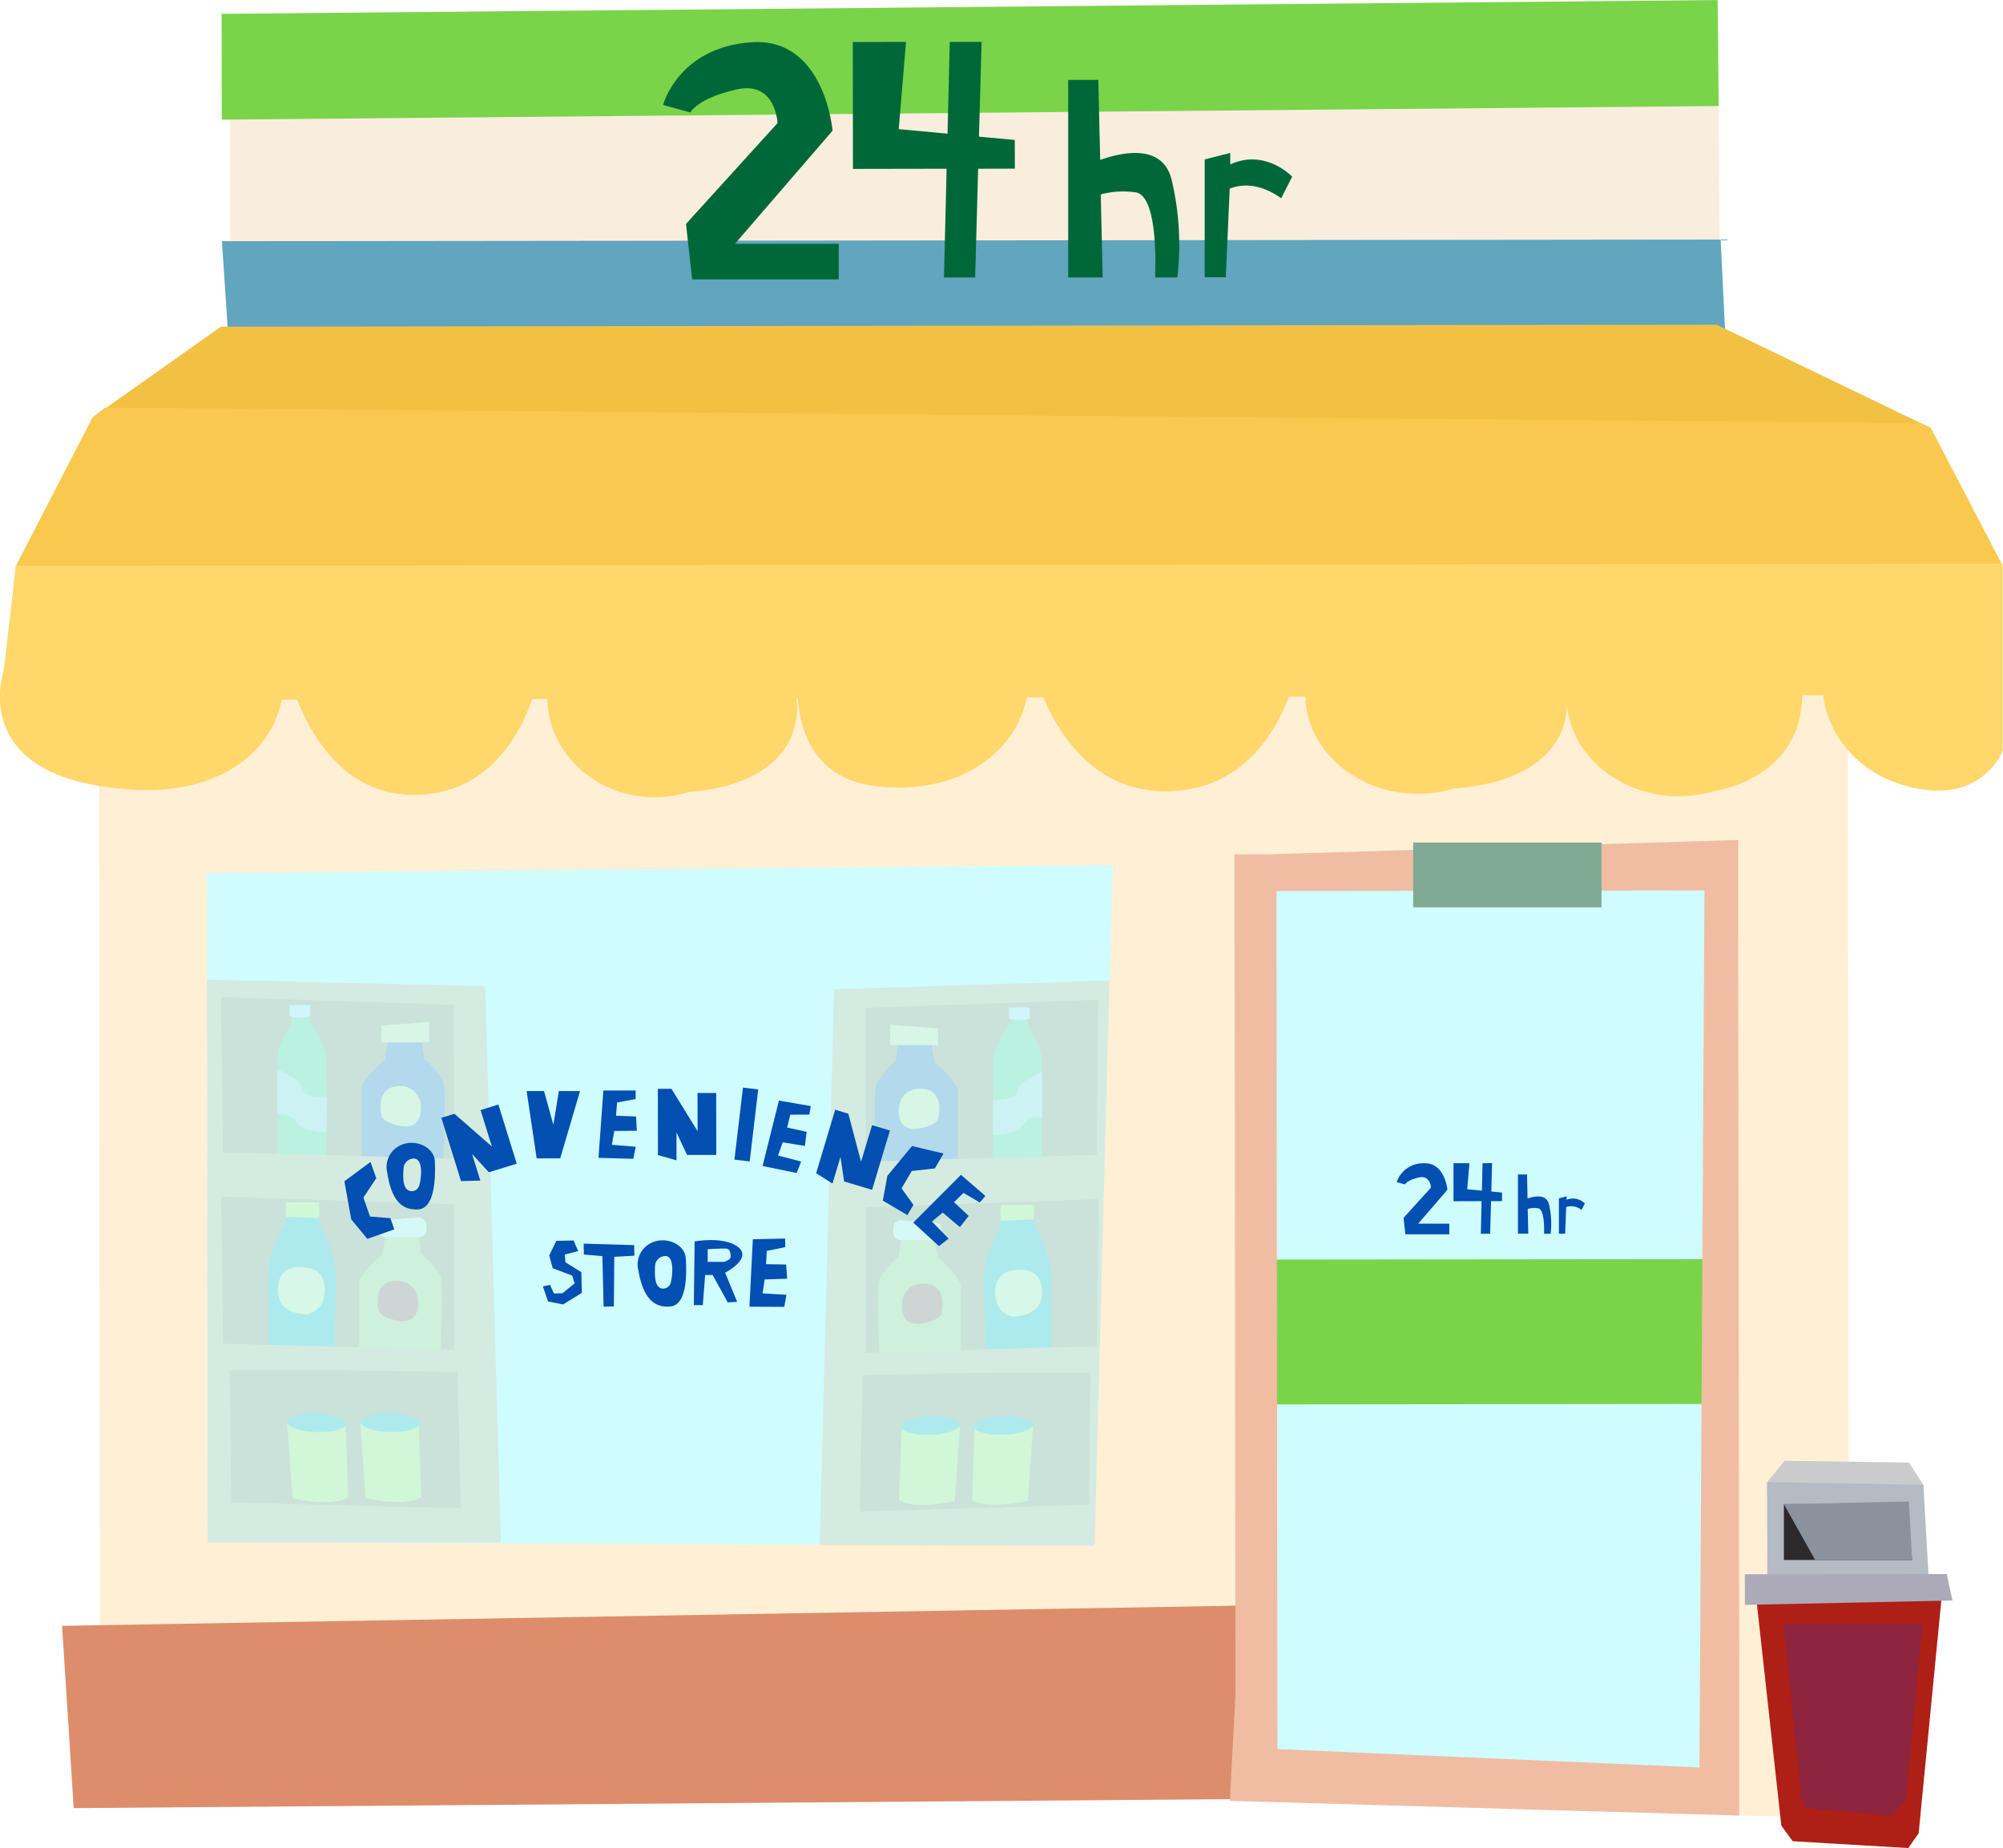 <?xml version="1.0" encoding="UTF-8"?><svg xmlns="http://www.w3.org/2000/svg" xmlns:xlink="http://www.w3.org/1999/xlink" height="224.0" preserveAspectRatio="xMidYMid meet" version="1.0" viewBox="6.0 22.9 242.7 224.0" width="242.7" zoomAndPan="magnify"><g><g><path d="M157.26 127.66L157.38 234.69 213.68 238.84 215.93 126.21 157.26 127.66z" fill="#cffcff"/></g><g><path d="M33.91 67.41L33.86 26.08 214.12 22.91 214.5 68.46 33.91 67.41z" fill="#f9eede"/></g><g><path d="M32.85 24.58L32.87 37.4 214.25 35.75 214.12 22.91 32.85 24.58z" fill="#7ad44a"/></g><g><path d="M32.89 52.13L214.49 51.93 215.23 67.21 33.91 67.41 32.89 52.13z" fill="#61a5be"/></g><g><path d="M158 175.51H214.3V193.06H158z" fill="#7ad44a" transform="rotate(-.06 200.435 191.09)"/></g><g><path d="M142.08 124.77L139.81 215.12 26.92 214.67 26.82 125.85 142.08 124.77z" fill="#cffcff"/></g><g><path d="M18,105.65l.14,132.83,138.66,2.45-.13-113.31,58.67-1.45.13,116.73,14.58.32-.16-140.52ZM138.63,210.22l-107.47-.4-.09-81.09,109.73-1Z" fill="#ffefd5"/></g><g><path d="M214,62.25l25.31,12.21a.15.15,0,0,1-.07.28L17.22,73.49l15.55-11Z" fill="#f2c144"/></g><g><path d="M248.53 92.64L248.53 91.21 239.94 74.74 238.77 74.18 18.75 72.3 17.21 73.49 7.93 91.48 7.64 93.98 248.53 92.64z" fill="#f9c84e"/></g><g><path d="M7.93,91.48,6.47,104A12.67,12.67,0,0,0,6,107.74v.05H6c.2,4.38,3.07,10.27,16.81,10.83,9.54.4,16.09-4.38,17.32-10.93H42c2,5.07,6.31,11.86,14.75,11.53,8.19-.32,12-6.71,13.76-11.62h1.81l.06.8c.5,6.24,6.26,11.26,13.22,11.12a14,14,0,0,0,4-.67s12.72-.3,13-10.15l-.09-1.19h.15c.34,4.35,2.25,9.88,9.63,10.69,9.9,1.09,16.78-4.06,18.13-10.78h2c2.14,5,6.64,11.7,15.39,11.37,8.49-.32,12.51-6.58,14.36-11.46h2l.05.65c.52,6.23,6.55,11.26,13.85,11.11a15,15,0,0,0,4.2-.66s13.34-.31,13.59-10.15c.52,6.23,6.56,11.25,13.85,11.11a15.75,15.75,0,0,0,4.21-.66s10.18-1.46,10.44-11.31l.12-.27h2.48c0,.09,0,.17,0,.25.23,2.65,2.69,9.21,11,11s10.7-4.49,10.7-4.49V91.21Z" fill="#ffd76b"/></g><g opacity=".17"><g><path d="M140.43 141.73L107.06 142.79 105.32 210.19 138.63 210.22 140.43 141.73z" fill="#ef974c"/></g><g><path d="M110.91 163.69L110.89 145.04 139.09 144.05 138.87 164.51 110.91 163.69z" fill="#b25c1d"/></g><g><path d="M110.94 187.87L110.92 169.21 139.12 168.22 138.91 187.29 110.94 187.87z" fill="#b25c1d"/></g><g><path d="M110.17 206.64L110.51 189.27 138.14 189.24 137.96 206.3 110.17 206.64z" fill="#b25c1d"/></g><g><path d="M114.9,148.56l-.38,3a9,9,0,0,0-2.33,2.72c-.46,1.24,0,9.38,0,9.38h9.85v-8.84a10.69,10.69,0,0,0-2.79-3.1l-.55-3.18Z" fill="#232b8d"/></g><g><path d="M113.86 147.09L113.86 149.57 119.68 149.56 119.68 147.52 113.86 147.09z" fill="#ffd667"/></g><g><path d="M114.92,157.31a2.45,2.45,0,0,1,2.66-2.46c2.66,0,2.3,2.83,2.11,3.59s-2,1.27-2.91,1.27S114.8,159.27,114.92,157.31Z" fill="#ffd667"/></g><g><path d="M115.28,172.19l-.39,3a8.83,8.83,0,0,0-2.32,2.72c-.46,1.24,0,9.38,0,9.38h9.85v-8.84a10.86,10.86,0,0,0-2.79-3.1l-.55-3.18Z" fill="#c2b62b"/></g><g><path d="M114.24,171.73v.54a.93.93,0,0,0,.93.93h4a.94.94,0,0,0,.94-.94V172a.93.93,0,0,0-.87-.93l-4-.29A.93.93,0,0,0,114.24,171.73Z" fill="#f7ead2"/></g><g><path d="M115.3,180.94a2.45,2.45,0,0,1,2.66-2.46c2.66,0,2.3,2.83,2.11,3.59s-2,1.27-2.91,1.27S115.18,182.9,115.3,180.94Z" fill="#ca0f06"/></g><g><path d="M127.24,170.31v1.41h0a12,12,0,0,0-2.06,7.21l.35,8.87h7.89V178.3a12.11,12.11,0,0,0-1.77-6.26l-.27-.44-.19-1.3Z" fill="#049193"/></g><g><path d="M126.63,179.92s-.43-2.53,1.85-3,3.94.3,3.76,2.95-3.51,2.59-3.51,2.59A2.58,2.58,0,0,1,126.63,179.92Z" fill="#ffdf7e"/></g><g><path d="M127.24 170.85L127.24 168.93 131.31 168.93 131.24 170.69 127.24 170.85z" fill="#dbdb19"/></g><g><path d="M115.25,195.77a7.56,7.56,0,0,1,7.08-.12l-.64,9.15s-4.52,1.15-6.76-.09Z" fill="#dbdb19"/></g><g><path d="M115.49,195.28a.56.56,0,0,0,.07,1,6,6,0,0,0,2.32.5c2.43.11,4.22-.51,4.45-1.15s-2.45-1.35-3.84-1.07A6.67,6.67,0,0,0,115.49,195.28Z" fill="#049193"/></g><g><path d="M124.1,195.76a7.56,7.56,0,0,1,7.08-.12l-.64,9.15s-4.52,1.15-6.76-.09Z" fill="#dbdb19"/></g><g><path d="M124.34,195.27a.56.56,0,0,0,.08,1,5.87,5.87,0,0,0,2.31.5c2.43.11,4.22-.51,4.45-1.15s-2.45-1.35-3.84-1.07A6.67,6.67,0,0,0,124.34,195.27Z" fill="#049193"/></g><g><path d="M128.51,145.8v1s-2.14,2.72-2.2,4.8,0,12.92,0,12.92h5.92V151.09a7.6,7.6,0,0,0-1.65-3.66l-.19-1.64Z" fill="#57ba48"/></g><g><path d="M128.27,145v1.38a5,5,0,0,0,2.5,0V145Z" fill="#d1d3d4"/></g><g><path d="M126.29,156.18s2.77.21,3-1.07,3-2.29,3-2.29v5.52a2.17,2.17,0,0,0-2.29.89c-.85,1.28-3.65,1.23-3.65,1.23Z" fill="#bcbec0"/></g><g><path d="M110.33 163.69L139.12 162.85 139.12 165.81 110.34 166.37 110.33 163.69z" fill="#ef974c"/></g><g><path d="M109.89 186.88L139.14 186.04 139.14 188.99 109.89 189.56 109.89 186.88z" fill="#ef974c"/></g><g><path d="M108.91 206.11L138.16 205.26 138.16 208.22 108.91 208.79 108.91 206.11z" fill="#ef974c"/></g></g><g opacity=".17"><g><path d="M31.09 141.62L64.79 142.42 66.69 209.82 31.16 209.82 31.09 141.62z" fill="#ef974c"/></g><g><path d="M60.99 163.33L60.97 144.68 32.76 143.75 33.03 164.21 60.99 163.33z" fill="#b25c1d"/></g><g><path d="M61.02 187.51L61 168.85 32.79 167.93 33.04 187 61.02 187.51z" fill="#b25c1d"/></g><g><path d="M61.83 206.27L61.45 188.91 33.81 188.94 34.04 206 61.83 206.27z" fill="#b25c1d"/></g><g><path d="M57,148.21l.39,3A8.87,8.87,0,0,1,59.69,154c.46,1.24,0,9.38,0,9.38l-9.85,0V154.5a10.69,10.69,0,0,1,2.79-3.1l.54-3.18Z" fill="#232b8d"/></g><g><path d="M58.01 146.74L58.01 149.22 52.19 149.22 52.19 147.18 58.01 146.74z" fill="#ffd667"/></g><g><path d="M57,157a2.45,2.45,0,0,0-2.66-2.46c-2.66.05-2.29,2.84-2.1,3.6s2,1.27,2.91,1.27S57.09,158.92,57,157Z" fill="#ffd667"/></g><g><path d="M56.64,171.84l.39,3a8.73,8.73,0,0,1,2.33,2.71c.47,1.24,0,9.39,0,9.39H49.52v-8.85A10.69,10.69,0,0,1,52.3,175l.54-3.18Z" fill="#c2b62b"/></g><g><path d="M57.68,171.38v.53a.93.93,0,0,1-.93.94h-4a.93.93,0,0,1-.94-.93v-.24a.93.93,0,0,1,.87-.93l4-.3A.93.93,0,0,1,57.68,171.38Z" fill="#f7ead2"/></g><g><path d="M56.64,180.59A2.45,2.45,0,0,0,54,178.13c-2.67.05-2.3,2.84-2.11,3.6s2,1.27,2.91,1.27S56.77,182.55,56.64,180.59Z" fill="#ca0f06"/></g><g><path d="M44.68,170v1.42h0a12,12,0,0,1,2.07,7.2l-.33,8.87H38.54V178a12.06,12.06,0,0,1,1.75-6.27l.27-.44.19-1.29Z" fill="#049193"/></g><g><path d="M45.3,179.59s.43-2.53-1.85-3-3.94.31-3.75,3,3.51,2.58,3.51,2.58A2.58,2.58,0,0,0,45.3,179.59Z" fill="#ffdf7e"/></g><g><path d="M44.68 170.52L44.68 168.6 40.61 168.61 40.68 170.38 44.68 170.52z" fill="#dbdb19"/></g><g><path d="M56.72,195.42a7.53,7.53,0,0,0-7.08-.1l.66,9.15s4.52,1.13,6.76-.11Z" fill="#dbdb19"/></g><g><path d="M56.48,194.93a.56.56,0,0,1-.07,1,5.93,5.93,0,0,1-2.32.5c-2.43.12-4.21-.5-4.45-1.13s2.45-1.36,3.84-1.09A6.79,6.79,0,0,1,56.48,194.93Z" fill="#049193"/></g><g><path d="M47.87,195.43a7.53,7.53,0,0,0-7.08-.1l.66,9.15s4.52,1.13,6.76-.11Z" fill="#dbdb19"/></g><g><path d="M47.63,194.94a.56.56,0,0,1-.07,1,5.93,5.93,0,0,1-2.32.5c-2.43.12-4.22-.5-4.45-1.13s2.45-1.36,3.84-1.09A6.82,6.82,0,0,1,47.63,194.94Z" fill="#049193"/></g><g><path d="M43.35,145.47v1s2.15,2.71,2.21,4.79,0,12.92,0,12.92H39.65V150.77a7.43,7.43,0,0,1,1.63-3.65l.19-1.64Z" fill="#57ba48"/></g><g><path d="M43.59,144.7v1.37a4.94,4.94,0,0,1-2.5,0V144.7Z" fill="#d1d3d4"/></g><g><path d="M45.6,155.85s-2.77.22-3-1.06-3-2.28-3-2.28V158a2.17,2.17,0,0,1,2.29.9c.85,1.27,3.65,1.22,3.65,1.22Z" fill="#bcbec0"/></g><g><path d="M61.57 163.33L32.78 162.55 32.79 165.51 61.57 166.01 61.57 163.33z" fill="#ef974c"/></g><g><path d="M62.06 186.52L32.81 185.74 32.81 188.7 62.07 189.2 62.06 186.52z" fill="#ef974c"/></g><g><path d="M63.09 205.75L33.83 204.97 33.84 207.92 63.09 208.42 63.09 205.75z" fill="#ef974c"/></g></g><g><path d="M50.89 163.72L47.73 166.06 48.56 170.68 50.51 173.04 53.78 171.89 53.3 170.53 50.84 170.34 50.03 168.04 51.59 165.69 50.89 163.72z" fill="#034fb2"/></g><g><path d="M120.33 162.7L116.51 161.79 113.52 165.4 112.97 168.41 115.95 170.16 116.68 168.92 115.24 166.92 116.47 164.82 119.28 164.5 120.33 162.7z" fill="#034fb2"/></g><g><path d="M61.86 166.04L59.48 158.37 61.06 157.88 65.6 161.85 64.23 157.43 66.39 156.76 68.61 163.93 65.23 164.97 63.2 162.75 64.2 165.98 61.86 166.04z" fill="#034fb2"/></g><g><path d="M85.72 162.89L85.71 154.86 87.36 154.86 90.53 159.99 90.52 155.36 92.78 155.36 92.79 162.87 89.25 162.87 87.97 160.15 87.97 163.52 85.72 162.89z" fill="#034fb2"/></g><g><path d="M104.89 165.08L107.2 157.39 108.79 157.87 110.33 163.69 111.67 159.26 113.83 159.91 111.67 167.1 108.28 166.08 107.84 163.11 106.87 166.34 104.89 165.08z" fill="#034fb2"/></g><g><path d="M69.81 155.13L71.03 163.29 73.88 163.28 76.28 155.13 73.72 155.13 73.05 159.21 71.92 155.13 69.81 155.13z" fill="#034fb2"/></g><g><path d="M83.02 155.06L79.11 155.06 78.52 163.22 82.73 163.34 83.03 161.88 80.14 161.64 80.43 159.96 83.16 159.94 83.07 158.21 80.64 158.12 80.77 156.51 83.02 156.1 83.02 155.06z" fill="#034fb2"/></g><g><path d="M104.24 156.95L100.38 156.28 98.4 164.21 102.53 165.06 103.07 163.67 100.27 162.94 100.84 161.34 103.53 161.78 103.74 160.07 101.37 159.55 101.76 157.99 104.06 157.98 104.24 156.95z" fill="#034fb2"/></g><g><path d="M125.4 167.84L122.44 165.28 116.66 171.07 119.77 173.92 120.94 173.01 118.92 170.94 120.23 169.86 122.31 171.62 123.37 170.26 121.6 168.6 122.74 167.47 124.72 168.63 125.4 167.84z" fill="#034fb2"/></g><g><path d="M92.04 158.25H100.83V160.11H92.04z" fill="#034fb2" transform="rotate(-83.25 96.435 159.184)"/></g><g><path d="M58.69,163.61c-.09-1.76-2.6-2.87-4.45-1.76A2.89,2.89,0,0,0,52.92,165c.48,3.17,1.63,4.59,3.74,4.47S58.77,165.36,58.69,163.61Zm-1.91,3a.93.93,0,0,1-1.31.55c-.7-.39-.64-1.72-.57-2.72A1.28,1.28,0,0,1,56,163.31C57.52,163.15,56.94,166.29,56.78,166.62Z" fill="#034fb2"/></g><g><path d="M101.13 173L97.22 173.09 96.81 181.26 101.03 181.28 101.29 179.82 98.4 179.65 98.65 177.96 101.38 177.87 101.25 176.15 98.82 176.11 98.91 174.5 101.15 174.04 101.13 173z" fill="#034fb2"/></g><g><path d="M75.5 173.24L73.41 173.28 72.55 175.05 72.97 176.6 75.33 177.49 75.63 178.43 74.16 179.63 73.11 179.66 72.64 178.61 71.78 178.81 72.41 180.63 74.23 180.99 76.5 179.58 76.44 177.08 74.52 175.88 74.43 174.94 76.06 174.52 75.5 173.24z" fill="#034fb2"/></g><g><path d="M76.72 173.62L76.75 174.94 78.99 175.13 79.14 181.26 80.38 181.23 80.43 175.22 82.87 175.08 82.84 173.8 76.72 173.62z" fill="#034fb2"/></g><g><path d="M89.09,175.35c-.13-1.75-2.67-2.8-4.49-1.65a2.9,2.9,0,0,0-1.25,3.16c.55,3.15,1.74,4.55,3.85,4.38S89.21,177.1,89.09,175.35Zm-1.84,3.06A.94.94,0,0,1,86,179c-.71-.37-.67-1.7-.63-2.71a1.28,1.28,0,0,1,1.11-1.16C87.91,174.92,87.4,178.08,87.25,178.41Z" fill="#034fb2"/></g><g><path d="M95.17,173.85c-1.77-1.1-5-.5-5-.5l-.1,7.72,1.09,0,.28-3.65.91,0,1.83,3.32,1.14-.07-1.46-3.53S97.5,175.29,95.17,173.85Zm-.64,1.36c0,.43-.84.62-.84.62l-1.94,0,0-1.54s2-.12,2.34-.06S94.55,174.78,94.53,175.21Z" fill="#034fb2"/></g><g><path d="M175.23,166.16a3.37,3.37,0,0,1,3.21-2.28c2.66-.17,2.94,3.21,2.94,3.21l-3.54,4.11h3.77v1.29h-5.32l-.22-2,3.32-3.66s-.06-1.56-1.5-1.22-1.66.83-1.66.83Z" fill="#034fb2"/></g><g><path d="M188 167.43L186.7 167.3 186.79 163.86 185.64 163.87 185.56 167.2 183.78 167.03 184.05 163.87 182.12 163.87 182.12 168.48 185.52 168.47 185.43 172.42 186.56 172.42 186.67 168.47 188 168.47 188 167.43z" fill="#034fb2"/></g><g><path d="M193.7,168.91c-.3-1.33-1.71-1.07-2.61-.76l-.06-2.91h-1.1v7.17h1.25l-.07-3a3,3,0,0,1,1.28-.07c.85.16.7,3.08.7,3.08h.8A10.33,10.33,0,0,0,193.7,168.91Z" fill="#034fb2"/></g><g><path d="M195.82,168.31v-.42l-.93.24v4.28h.76l.12-3.22a1.91,1.91,0,0,1,1.86.35l.4-.78A2,2,0,0,0,195.82,168.31Z" fill="#034fb2"/></g><g><path d="M86.34,35.62s1.84-7,10.72-7.6,9.82,10.72,9.82,10.72L95.05,52.45h12.58v4.31l-17.76,0-.75-6.72,11.09-12.22s-.19-5.18-5-4.07-5.55,2.78-5.55,2.78Z" fill="#006838"/></g><g><path d="M128.96 39.86L124.62 39.46 124.94 27.97 121.08 27.98 120.81 39.1 114.9 38.55 115.78 27.98 109.33 27.99 109.35 43.37 120.7 43.35 120.38 56.53 124.16 56.53 124.52 43.35 128.97 43.34 128.96 39.86z" fill="#006838"/></g><g><path d="M148,44.83c-1-4.46-5.71-3.6-8.69-2.55l-.23-9.7h-3.65l0,23.94h4.18l-.23-10.06a10.52,10.52,0,0,1,4.27-.24c2.84.53,2.31,10.3,2.31,10.3h2.7A34.16,34.16,0,0,0,148,44.83Z" fill="#006838"/></g><g><path d="M155.07,42.82l0-1.39-3.1.79,0,14.28h2.56L155,45.76c1.33-.52,3.53-.77,6.24,1.17l1.33-2.62S159.34,40.87,155.07,42.82Z" fill="#006838"/></g><g><path d="M220.12 202.52L220.13 204.29 239.13 204.27 239.05 202.85 237.31 200.15 222.24 199.94 220.12 202.52z" fill="#cacbcc"/></g><g><path d="M218.86 217.09L241.29 216.22 238.48 245.08 237.22 246.87 223.21 246.04 221.84 244.15 218.86 217.09z" fill="#ae1f16"/></g><g><path d="M220.12 202.52L220.14 214.25 239.7 214.23 239.05 202.85 220.12 202.52z" fill="#b4bbc3"/></g><g><path d="M217.42 213.69L241.89 213.66 242.57 216.87 217.43 217.4 217.42 213.69z" fill="#acaab9"/></g><g><path d="M222.15 219.71L224.26 240.95 224.73 242.01 235.17 242.98 236.91 241.17 238.93 219.69 222.15 219.71z" fill="#8e243d"/></g><g><path d="M13.52 219.94L157.31 217.47 156.78 240.93 14.93 242.03 13.52 219.94z" fill="#dd8d6b"/></g><g><path d="M159.65,126.44h-4.06v7.61l.11,94.2-.68,12.9,61.72,1.78,0-13.11L216.61,134v-9.3ZM211.92,237.1l-51.14-2.22-.11-104,51.86-.06Z" fill="#f0bda3"/></g><g><path d="M222.15 205.2L236.82 205.2 237.69 211.96 222.15 211.96 222.15 205.2z" fill="#2c292d"/></g><g><path d="M222.15 205.2L225.94 211.96 237.69 211.96 237.3 204.87 222.15 205.2z" fill="#8a929b"/></g><g><path d="M177.23 125.01H200.05V132.86H177.23z" fill="#80aa94"/></g></g></svg>